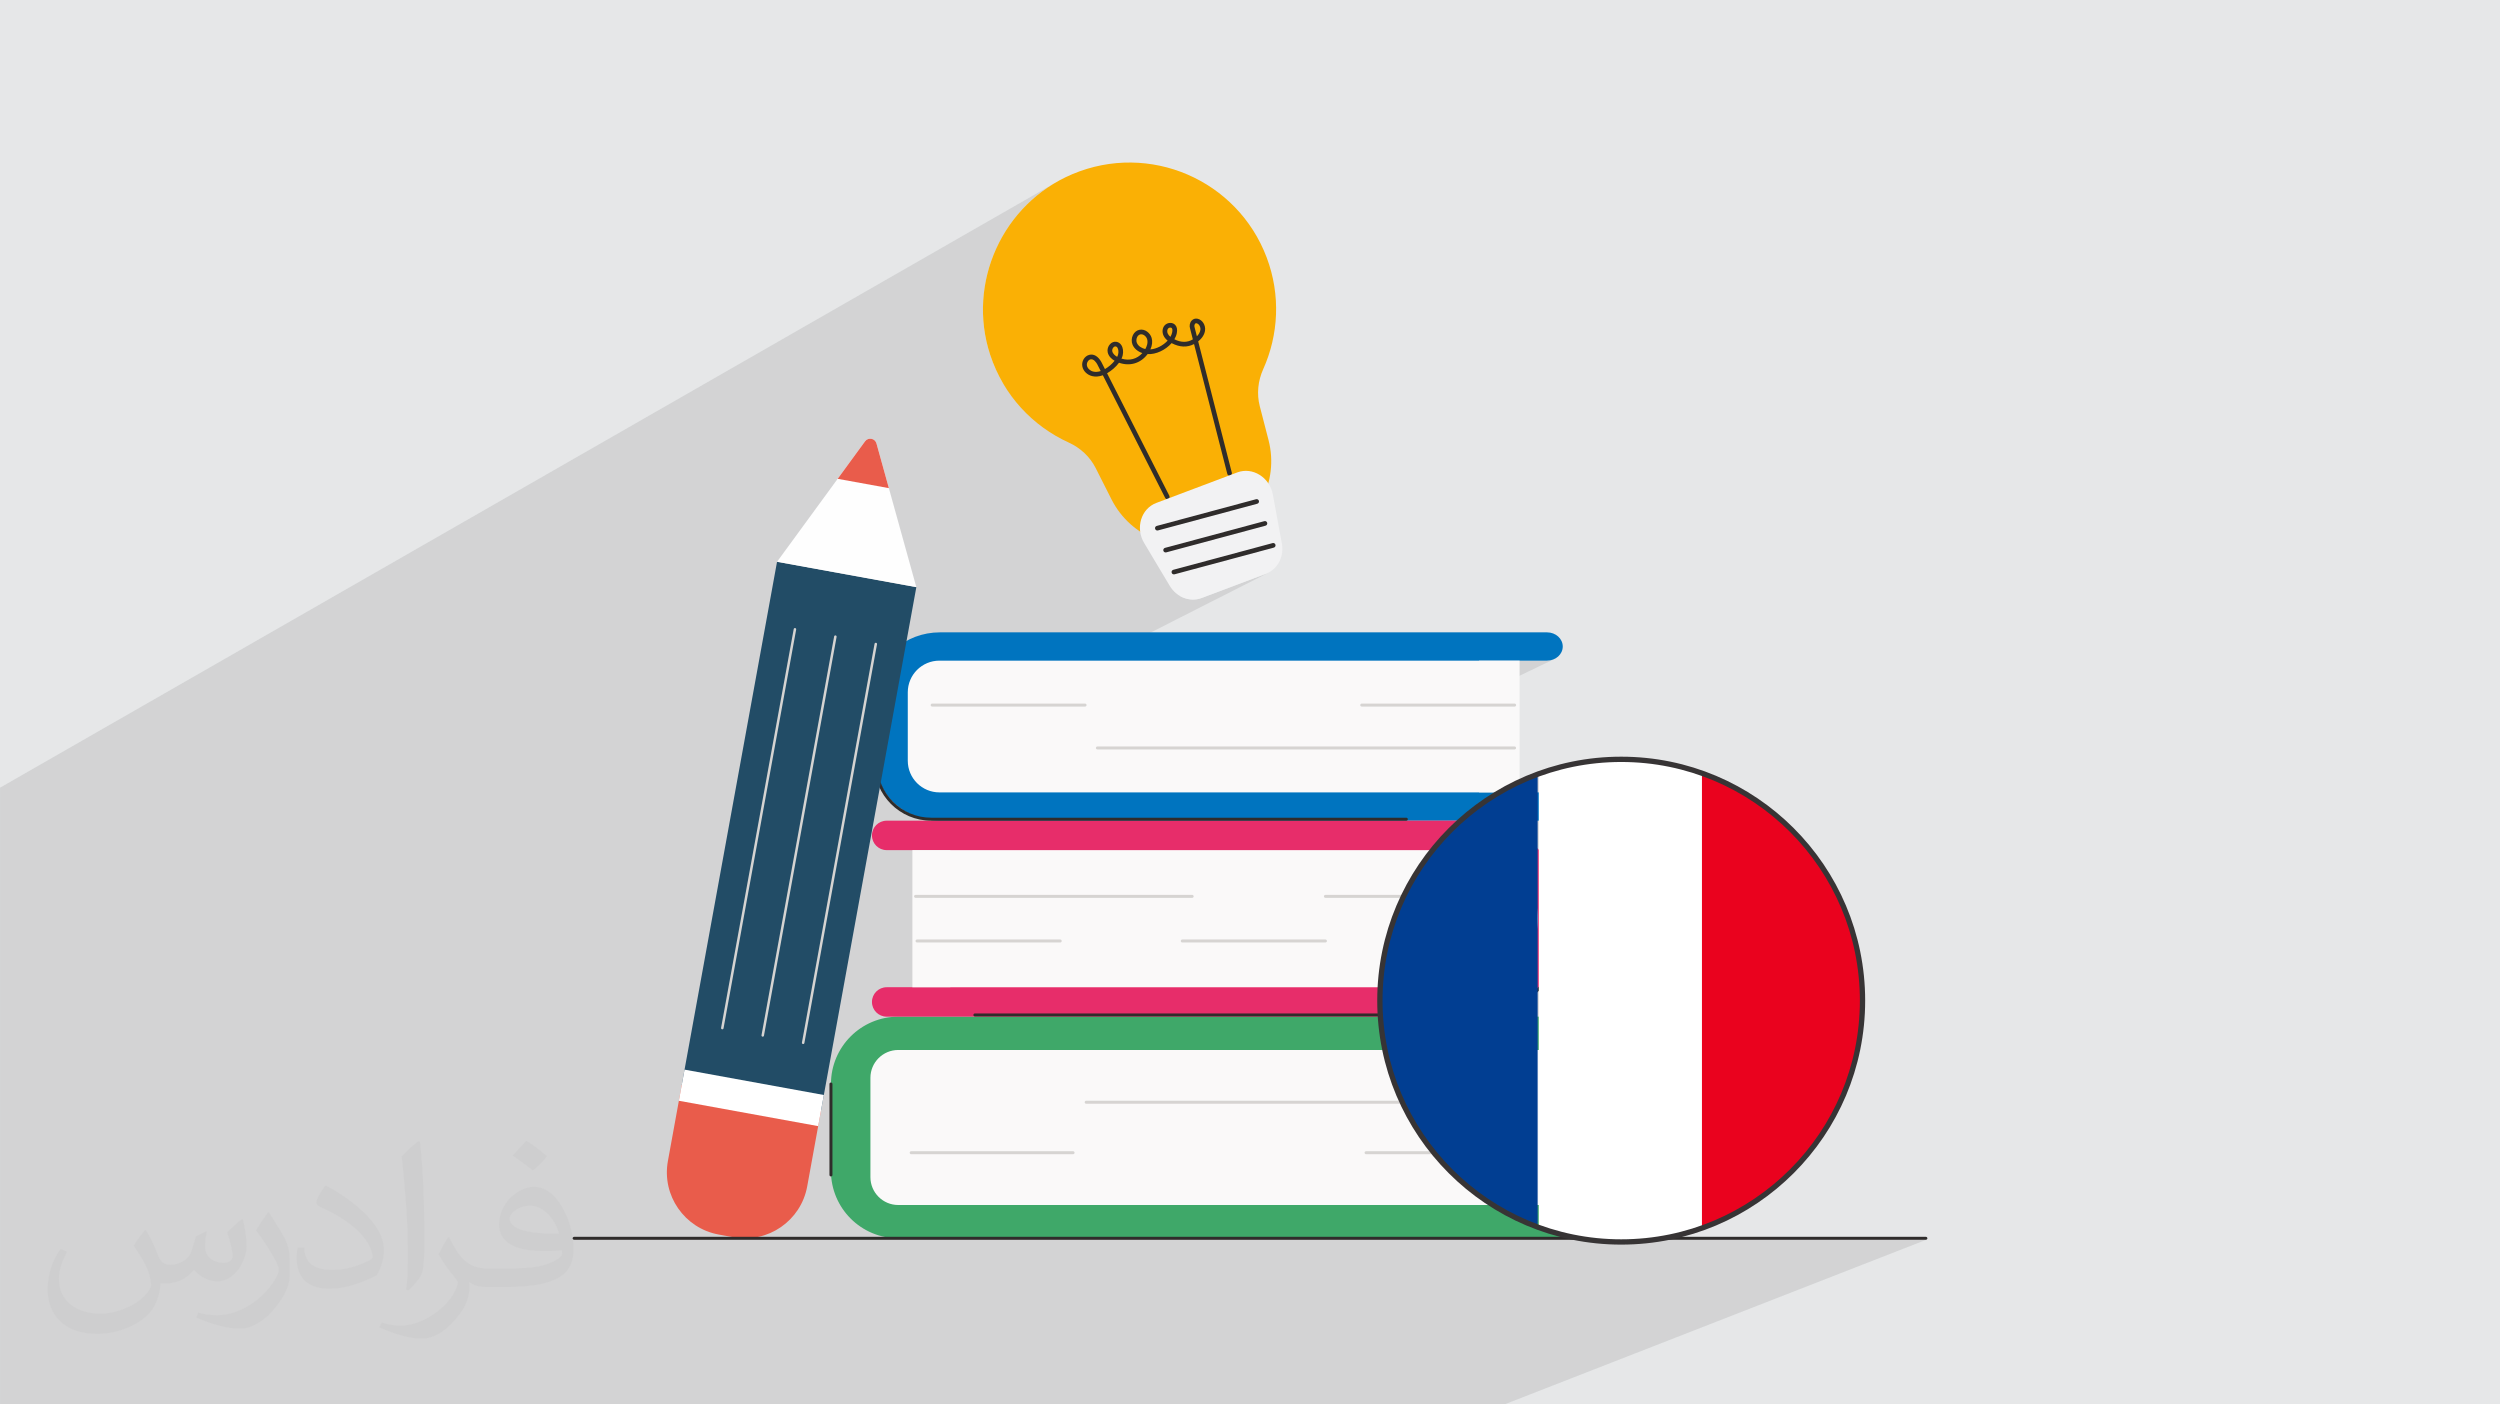<?xml version="1.0" encoding="UTF-8"?>
<!DOCTYPE svg PUBLIC "-//W3C//DTD SVG 1.1//EN" "http://www.w3.org/Graphics/SVG/1.1/DTD/svg11.dtd">
<!-- Creator: CorelDRAW 2020 (64-Bit) -->
<svg xmlns="http://www.w3.org/2000/svg" xml:space="preserve" width="94.192mm" height="52.917mm" version="1.1" style="shape-rendering:geometricPrecision; text-rendering:geometricPrecision; image-rendering:optimizeQuality; fill-rule:evenodd; clip-rule:evenodd"
viewBox="0 0 9404.92 5283.66"
 xmlns:xlink="http://www.w3.org/1999/xlink"
 xmlns:xodm="http://www.corel.com/coreldraw/odm/2003">
 <defs>
  <style type="text/css">
   <![CDATA[
    .str0 {stroke:#373435;stroke-width:19.97;stroke-miterlimit:22.926}
    .fil18 {fill:none;fill-rule:nonzero}
    .fil15 {fill:#013E92}
    .fil0 {fill:#E6E7E8}
    .fil17 {fill:#EA021E}
    .fil16 {fill:white}
    .fil13 {fill:#FEFEFE;fill-rule:nonzero}
    .fil7 {fill:#E72D6A;fill-rule:nonzero}
    .fil12 {fill:#E95C4B;fill-rule:nonzero}
    .fil4 {fill:#FAF9F9;fill-rule:nonzero}
    .fil10 {fill:#F2F2F3;fill-rule:nonzero}
    .fil5 {fill:#D6D4D2;fill-rule:nonzero}
    .fil8 {fill:#2F2C2B;fill-rule:nonzero}
    .fil3 {fill:#3FA869;fill-rule:nonzero}
    .fil6 {fill:#0074BF;fill-rule:nonzero}
    .fil11 {fill:#224C66;fill-rule:nonzero}
    .fil9 {fill:#FAB005;fill-rule:nonzero}
    .fil14 {fill:white;fill-rule:nonzero}
    .fil2 {fill:#373435;fill-opacity:0.031}
    .fil1 {fill:#2B2A29;fill-opacity:0.102}
   ]]>
  </style>
     <clipPath id="id0" style="clip-rule:nonzero">
      <path d="M6098.9 2856.58c501.38,0 907.83,406.44 907.83,907.83 0,501.38 -406.44,907.83 -907.83,907.83 -501.36,0 -907.83,-406.44 -907.83,-907.83 0,-501.36 406.44,-907.83 907.83,-907.83z"/>
     </clipPath>
 </defs>
 <g id="Layer_x0020_1">
  <polygon class="fil0" points="-0,0 9404.92,0 9404.92,5283.66 -0,5283.66 "/>
  <path class="fil1" d="M3402.95 5283.66l-308.28 0 -7.97 0 -17.21 0 -151.59 0 -1.09 0 -22.99 0 -11.6 0 -414.1 0 -175.43 0 -11.01 0 -13.89 0 -43.11 0 -12.04 0 -173.79 0 -48.26 0 -18.96 0 -49.45 0 -1.12 0 -108.38 0 -7.09 0 -12.27 0 -86.94 0 -152.68 0 -1.11 0 -80.08 0 -36.93 0 -1.06 0 -43.79 0 -15.53 0 -18.42 0 -16.71 0 -7.38 0 -31.95 0 -52.76 0 -1.15 0 -16.74 0 -25.3 0 -15.91 0 -1.09 0 -129.82 0 -11.75 0 -174.52 0 -10.32 0 -4.99 0 -6.7 0 -24.51 0 -3.47 0 -13.94 0 -7.04 0 -34.73 0 -48.02 0 -3.79 0 -11.64 0 -6.73 0 -1.85 0 -49.03 0 -44.21 0 -1.06 0 -40.31 0 -4.01 0 -0.43 0 -4.68 0 -6.92 0 -4.12 0 -6.78 0 -15.75 0 -52.88 0 -6.3 0 -14.55 0 -2.12 0 -1.09 0 -121.17 0 -1.12 0 -50.98 0 -5.36 0 -11.59 0 -66.11 0 -6.11 0 -2.54 0 -4.05 0 -7.72 0 -6.89 0 -15.74 0 -31.86 0 -56.12 0 -8.43 0 -43.93 0 0 -0.59 0 -5.53 0 -0.38 0 -1.92 0 -14.1 0 -51 0 -7.34 0 -3.11 0 -13.23 0 -1.93 0 -7.18 0 -43.08 0 -0.52 0 -73.3 0 -7.37 0 -3.09 0 -90.66 0 -61.77 0 -38.86 0 -0.56 0 -2.78 0 -9.73 0 -14.32 0 -49.14 0 -30.09 0 -0.49 0 -40.95 0 -0.58 0 -115.57 0 -16.17 0 -0.51 0 -26.87 0 -0.24 0 -2.32 0 -40.07 0 -6.56 0 -9.84 0 -31.59 0 -3.52 0 -7.47 0 -3.01 0 -20.57 0 -6.56 0 -4.22 0 -0.2 0 -5.45 0 -15.46 0 -1.96 0 -23.67 0 -25.22 0 -0.19 0 -9.15 0 -2.45 0 -0.19 0 -0.38 0 -25.28 0 -0.74 0 -23.55 0 -7.51 0 -6.7 0 -3.08 0 -0.14 0 -9.91 0 -6.63 0 -26.27 0 -0.02 0 -8.8 0 -2.57 0 -6.45 0 -6.83 0 -15.8 0 -7.98 0 -0.36 0 -16.09 0 -6.6 0 -1.01 0 -62.52 0 -25.3 0 -6.64 0 -1.01 0 -17.24 0 -71.57 0 -6.17 0 -0.52 0 -1.04 0 -127.4 0 -100.18 0 -6.67 0 -8.94 0 -2.85 0 -4.57 0 -0.6 0 -3.25 0 -5.26 0 -0.74 0 -0.37 0 -1.34 0 -3.54 0 -0.03 0 -2.33 0 -4.38 0 -2.29 0 -0.72 0 -2.09 0 -5.31 0 -1.14 0 -0.88 0 -2.96 0 -1.34 0 -0.21 0 -0.11 0 -0.63 0 -0.88 0 -0.19 0 -3.69 0 -1.55 0 -0.5 0 -0.21 0 -3.37 0 -0.7 0 -1.09 0 -1.66 0 -0.13 0 -0.56 0 -1.14 0 -0.53 0 -0.12 0 -1.73 0 -2.81 0 -2.92 0 -0.04 0 -0.2 0 -2.65 0 -2.4 0 -0.27 0 -1.28 0 -0.02 0 -0.55 0 -0.31 0 -1.57 0 -0.52 0 -1.42 0 -4.7 0 -0.15 0 -0.6 0 -4.37 0 -3.41 0 -5.32 0 -2 0 -0.35 0 -1.08 0 -0.28 0 -2.43 0 -0.69 0 -0.16 0 -0.53 0 -5.03 0 -0.66 0 -1.61 0 -8.65 0 -1.17 0 -0.6 0 -5.13 0 -0.73 0 -0.97 0 -7.11 0 -10.39 0 -0.57 0 -10.74 0 -2.69 0 -0.37 0 -6.53 0 -0.02 0 -3.11 0 -0.16 0 -3.24 0 -4.02 0 -4.57 0 -1.02 0 -2.85 0 -34.88 0 -27.9 0 -2.09 0 -54.16 0 -440.9 3963.67 -2272.21 -21.9 14 -21.09 14.94 -20.26 15.84 -19.4 16.7 -18.53 17.52 -17.64 18.3 -16.73 19.05 -15.82 19.75 -14.88 20.42 -13.92 21.05 -12.93 21.64 -11.95 22.18 -10.92 22.69 -9.91 23.15 -8.85 23.58 -7.79 23.97 -6.7 24.32 -5.59 24.63 -4.48 24.91 -3.33 25.13 -2.19 25.33 -1.01 25.49 0.19 25.59 1.39 25.67 2.63 25.71 3.86 25.7 5.13 25.66 6.41 25.58 7.71 25.45 4.9 14.25 5.25 14.03 5.59 13.8 5.92 13.56 6.24 13.33 6.56 13.09 6.87 12.85 7.17 12.61 1.23 2.03 251.36 -138.41 1.58 -0.52 1.6 -0.22 1.6 0.06 1.54 0.35 0.17 0.07 102.11 -56.2 1.21 -0.5 1.28 -0.31 1.34 -0.11 1.34 0.08 1.29 0.28 1.22 0.47 1.13 0.64 1.03 0.79 0.91 0.95 0.76 1.08 0.6 1.2 1.26 3.1 224.92 -123.71 1.64 -0.71 1.74 -0.37 1.72 -0.02 1.67 0.32 1.57 0.63 1.42 0.92 1.23 1.18 1 1.43 0.71 1.64 0.11 0.34 0.11 0.34 0.1 0.34 0.11 0.33 0.1 0.34 0.11 0.34 0.1 0.34 0.1 0.34 2.17 7.79 0.77 3.24 108.13 -59.36 1.51 -0.69 1.68 -0.39 1.71 -0.09 1.64 0.22 1.56 0.53 1.41 0.79 1.25 1.04 1.05 1.27 0.8 1.46 0.52 1.63 1.75 8.62 1.49 8.65 1.23 8.7 0.98 8.72 0.73 8.74 0.47 8.76 0.21 8.77 -0.04 8.77 2.33 21.47 2.13 18.7 0.76 0.69 4.23 5.55 3.3 6.29 2.23 6.87 1.06 7.26 -0.24 7.48 -1.02 5.58 -1.7 5.53 -2.35 5.43 -0.06 0.1 2.13 16.28 2.91 21.41 3.03 21.4 3.15 21.39 3.26 21.37 3.37 21.36 3.48 21.34 3.6 21.32 3.72 21.3 3.83 21.28 3.94 21.26 4.07 21.24 4.17 21.21 4.29 21.19 3.85 18.5 53.06 207.17 0.27 1.76 -0.09 1.73 -0.42 1.66 -0.72 1.53 -0.66 0.91 5.11 18.81 5.76 20.79 5.88 20.76 0.32 1.76 -0.04 1.73 -0.36 1.67 -0.68 1.55 -0.96 1.39 -1.22 1.2 -1.45 0.95 -243.02 126.46 327.91 -88.16 1.67 -0.63 -292.96 151.61 317.84 -85.44 1.76 -0.32 1.73 0.06 1.66 0.39 1.54 0.71 1.38 0.99 1.17 1.25 0.93 1.48 0.63 1.67 0.29 1.76 -0.07 1.73 -0.39 1.66 -0.7 1.54 -0.98 1.38 -1.24 1.17 -1.46 0.93 -296.95 152.69 321.82 -86.52 1.77 -0.33 1.73 0.04 1.66 0.4 1.54 0.71 1.38 0.99 1.17 1.26 0.92 1.48 0.64 1.68 0.29 1.76 -0.07 1.73 -0.4 1.66 -0.7 1.54 -0.98 1.38 -1.24 1.17 -1.46 0.93 -355.97 181.84 0.42 0.27 7.6 4.07 7.86 3.38 8.07 2.7 8.23 1.98 8.36 1.24 8.43 0.5 8.47 -0.28 8.45 -1.06 8.39 -1.86 8.28 -2.69 242.32 -91.33 7.99 -3.45 -990.71 503.3 302.07 0 1.14 -0.11 1.06 -0.33 -610.29 306.78 3.49 2.13 10.41 5.02 10.94 4 11.41 2.94 11.82 1.8 12.18 0.62 245.11 0 346.99 -172.36 1.06 -0.33 1.14 -0.11 660.88 0 331.31 -160.88 1.06 -0.33 1.14 -0.11 107.47 0 333.87 -161.54 255.72 0 11.92 -1.08 11.09 -3.11 -345.58 165.72 200.65 0 1.14 0.11 1.06 0.33 0.96 0.53 0.84 0.69 0.69 0.83 0.52 0.96 0.33 1.06 0.11 1.14 -0.11 1.14 -0.33 1.06 -0.52 0.96 -0.69 0.83 -0.84 0.69 -0.96 0.52 -316.14 150.48 313.66 0 1.14 0.11 1.05 0.33 0.96 0.52 0.84 0.69 0.69 0.83 0.52 0.96 0.33 1.06 0.11 1.14 -0.11 1.14 -0.33 1.06 -0.52 0.96 -0.69 0.84 -0.84 0.68 -0.96 0.53 -344.09 161.96 274.83 0 74.71 -34.85 40.22 -18.18 41.23 -16.26 42.18 -14.27 43.08 -12.23 43.91 -10.14 44.71 -7.98 45.43 -5.78 46.1 -3.5 46.72 -1.18 46.72 1.18 46.1 3.5 45.43 5.78 44.71 7.98 43.91 10.13 43.08 12.24 42.18 14.27 41.23 16.26 40.22 18.18 39.14 20.04 38.01 21.87 36.83 23.61 35.6 25.31 34.3 26.95 32.94 28.53 31.52 30.06 30.06 31.52 28.53 32.94 26.95 34.3 25.31 35.6 23.61 36.83 21.87 38.01 20.04 39.14 18.18 40.22 16.26 41.23 14.27 42.18 12.24 43.08 10.13 43.91 7.98 44.71 5.78 45.43 3.5 46.1 1.18 46.72 -1.18 46.72 -3.5 46.1 -5.78 45.43 -7.98 44.71 -10.13 43.91 -12.24 43.08 -14.27 42.18 -16.26 41.23 -18.18 40.22 -20.04 39.14 -21.87 38.01 -23.61 36.83 -25.31 35.6 -26.95 34.3 -28.53 32.94 -30.06 31.52 -31.52 30.06 -32.94 28.53 -34.3 26.95 -35.6 25.31 -36.83 23.61 -38.01 21.87 -39.14 20.04 -40.22 18.18 -157.07 63.18 949.4 0 1.25 -0.11 1.16 -0.33 -1588.57 620.03 -1.22 0 -902.3 0 -167.39 0 -126.7 0 -11.65 0 -370.54 0 -571.05 0 -8.28 0 -17.63 0 -78.73 0zm1231.22 -3505.1l-3.2 1.67 0 0.01 3.2 -1.68zm1244.85 653.53l0 0z"/>
  <path class="fil2" d="M548.54 4627.69c17.95,27.21 29.6,53.36 40.96,82.43 8.45,16.91 12.93,48.09 52.57,48.09 11.61,0 28.28,-3.42 43.06,-11.61 16.63,-8.73 29.32,-21.94 35.94,-42l15.85 -53.36 38.57 -19.02 2.64 2.64c-5.27,20.09 -6.59,39.36 -6.59,54.43 0,44.63 38.57,61.56 69.22,61.56 17.95,0 34.09,-8.73 34.09,-25.11 0,-21.13 -8.98,-57.06 -20.62,-89.29 17.95,-17.95 35.94,-35.94 56.53,-50.47l3.17 1.6c8.98,38.04 14,75.56 14,100.66 0,24.57 -10.83,51.79 -19.81,69.49 -18.49,34.87 -51.25,62.62 -90.87,62.62 -30.1,0 -63.65,-15.07 -86.66,-43.06l-1.32 0c-21.66,26.96 -55.22,51.25 -108.86,51.25l-16.63 0c-2.64,35.41 -10.29,60.49 -21.94,82.95 -31.95,62.34 -126.81,106.47 -216.1,106.47 -124.17,0 -186.51,-71.59 -186.51,-166.96 0,-58.91 19.27,-113.6 48.88,-152.42l24.29 10.04c-18.49,35.41 -30.91,68.68 -30.91,101.45 0,89.29 72.66,131.83 156.4,131.83 77.68,0 173.83,-49.41 191.28,-106.72 -6.59,-62.62 -30.1,-91.93 -66.04,-148.99 10.83,-19.02 24.83,-38.04 42.28,-58.38l3.17 0 0 0 0 0 -0.02 -0.09zm1432.13 -336.04c26.15,16.39 51.79,35.66 76.87,57.85 -14,19.81 -31.45,37.79 -53.11,53.64 -25.11,-20.34 -50.19,-37.79 -75.84,-56.27 17.42,-19.55 34.62,-38.29 52.04,-55.22l0 0 0 0 0 0 0 0 0 0 0.03 0zm13.47 244.11c-42.28,0 -76.87,27.75 -76.87,48.34 0,44.13 84.53,57.85 185.72,57.31 -12.68,-51.79 -57.06,-105.68 -108.86,-105.68l0.01 0.03zm-94.86 236.19c54.96,0 103.04,-1.6 139.74,-10.83 40.96,-10.29 75.56,-30.91 75.56,-45.17 0,-3.7 0,-8.19 -1.32,-11.89 -22.98,2.11 -49.41,2.11 -72.38,2.11 -74.49,0 -131.55,-16.91 -154.02,-58.66 -5.55,-11.61 -9.51,-24.57 -9.51,-39.36 0,-40.43 17.42,-79.79 48.09,-107 25.61,-22.45 53.89,-36.44 82.67,-36.44 52.04,0 93.51,41.75 122.57,107.54 15.85,35.94 26.68,77.4 26.68,129.72 0,34.87 -9.51,64.19 -31.17,85.85 -40.43,39.11 -114.92,53.89 -229.04,53.89l-51.79 0 0 0 -13.47 0c-28.28,0 -48.62,-5.02 -64.72,-17.42l-2.64 0c0.79,6.59 1.32,12.93 1.32,19.02 0,25.61 -8.45,58.38 -25.61,84.53 -50.72,75.3 -105.68,108.04 -153.24,108.04 -48.09,0 -107,-18.49 -160.11,-42.54l9.51 -18.49c17.17,7.13 40.96,11.89 73.7,11.89 85.85,0 198.66,-82.43 212.66,-163 -3.17,-6.59 -8.98,-15.32 -17.17,-24.57 -25.11,-29.85 -40.96,-54.68 -55.75,-80.83 12.68,-25.11 24.29,-45.17 35.13,-63.4l4.49 -0.53c36.72,74.77 69.99,117.55 144.23,117.55l11.61 0 0 0 53.89 0 0 0 0 0 0 0 0 0 0 0 0.09 0.01zm-371.98 79c6.34,-34.34 6.87,-72.91 6.87,-108.86l0 -53.36c0,-99.6 -12.68,-244.36 -22.98,-338.68 17.95,-19.27 43.06,-42 62.87,-57.31l5.81 1.6c13.47,118.62 16.63,256 16.63,383.06 0,33.3 -1.32,65.79 -4.49,89.55 -1.85,30.1 -19.27,52.83 -56.53,87.7l-8.19 -3.7zm-382.8 -157.19c1.85,46.77 24.83,83.49 105.15,83.49 49.93,0 92.19,-12.93 138.96,-35.13 8.45,-3.7 12.93,-8.73 12.93,-12.93 0,-29.32 -22.45,-68.15 -60.23,-103.55 -36.72,-33.3 -85.34,-62.62 -130.76,-82.18 -15.6,-6.59 -20.62,-13.47 -20.62,-20.09 0,-13.47 17.95,-41.75 32.77,-62.09l5.02 -0.53c52.04,27.21 110.17,67.64 153.24,112.53 39.11,41.47 63.4,83.49 63.4,129.19 0,33.81 -10.29,65.51 -26.96,95.11 -57.06,28.79 -117.83,50.72 -178.06,50.72 -73.17,0 -123.1,-34.34 -123.1,-114.92 0,-8.73 0,-22.19 3.17,-39.64l25.11 0 0 0 0 0 0 0 0 0 0 0 -0.02 0zm-132.37 -132.9l45.45 73.45c16.63,27.21 32.23,56.81 32.23,103.55l0 59.7c0,48.34 -30.91,100.13 -80.83,151.38 -39.11,34.62 -73.7,49.41 -105.68,49.41 -47.55,0 -101.98,-14.79 -164.85,-41.75l7.13 -18.49c19.81,5.27 42.79,9.77 71.06,9.77 90.36,-0.53 182.8,-66.57 225.08,-147.15 5.02,-9.26 6.87,-17.95 6.87,-24.04 0,-9.26 -5.02,-19.55 -8.98,-28.79 -22.98,-43.31 -48.62,-82.95 -76.87,-119.68 14.79,-23.25 29.6,-45.7 45.7,-67.9l3.7 0.53 0 0 0 0 0 0 0 0 0 0 -0.02 0.01z"/>
  <g id="_2208086300096">
   <path class="fil3" d="M5526.75 4533.2l0 -583.26 460.62 0c34.59,0 62.63,-28.04 62.63,-62.63l0 0c0,-34.59 -28.04,-62.62 -62.63,-62.62l-2608.05 0c-139.9,0 -253.31,113.41 -253.31,253.3l0 327.13c0,139.89 113.4,253.3 253.3,253.3l2608.06 0c34.59,0 62.63,-28.04 62.63,-62.61l0 0c0,-34.59 -28.04,-62.63 -62.63,-62.63l-460.62 0z"/>
   <path class="fil4" d="M5901.52 4533.19l-2522.23 0c-57.88,0 -104.8,-46.91 -104.8,-104.79l0 -373.66c0,-57.87 46.92,-104.79 104.8,-104.79l2522.23 0 0 583.25z"/>
   <path class="fil5" d="M5747.82 4152.28l-1661.69 0c-3.11,0 -5.63,-2.52 -5.63,-5.63 0,-3.13 2.53,-5.64 5.63,-5.64l1661.69 0c3.12,0 5.64,2.52 5.64,5.64 0,3.12 -2.53,5.63 -5.64,5.63z"/>
   <path class="fil5" d="M4036.91 4342.12l-609.04 0c-3.12,0 -5.63,-2.53 -5.63,-5.64 0,-3.12 2.52,-5.63 5.63,-5.63l609.04 0c3.12,0 5.63,2.52 5.63,5.63 0,3.12 -2.52,5.64 -5.63,5.64z"/>
   <path class="fil5" d="M5748.14 4342.12l-609.04 0c-3.12,0 -5.63,-2.53 -5.63,-5.64 0,-3.12 2.52,-5.63 5.63,-5.63l609.04 0c3.12,0 5.64,2.52 5.64,5.63 0,3.12 -2.53,5.64 -5.64,5.64z"/>
   <path class="fil6" d="M5564.16 2980.95l0 -495.65 255.72 0c32.66,0 59.13,-23.82 59.13,-53.21l0 0c0,-29.39 -26.47,-53.21 -59.13,-53.21l-2283.67 0c-132.11,0 -239.21,96.37 -239.21,215.25l0 277.99c0,118.88 107.1,215.25 239.21,215.25l2283.67 0c32.66,0 59.13,-23.82 59.13,-53.21l0 0c0,-29.39 -26.47,-53.22 -59.13,-53.22l-255.72 0z"/>
   <path class="fil4" d="M5716.62 2980.95l-2182.49 0c-65.78,0 -119.1,-53.32 -119.1,-119.09l0 -257.46c0,-65.78 53.32,-119.1 119.1,-119.1l2182.49 0 0 495.65z"/>
   <path class="fil5" d="M5697.67 2819.42l-1569.24 0c-3.12,0 -5.64,-2.53 -5.64,-5.64 0,-3.12 2.53,-5.63 5.64,-5.63l1569.24 0c3.11,0 5.63,2.52 5.63,5.63 0,3.12 -2.53,5.64 -5.63,5.64z"/>
   <path class="fil5" d="M4081.95 2658.11l-575.16 0c-3.11,0 -5.63,-2.52 -5.63,-5.63 0,-3.12 2.53,-5.64 5.63,-5.64l575.16 0c3.12,0 5.64,2.53 5.64,5.64 0,3.12 -2.53,5.63 -5.64,5.63z"/>
   <path class="fil5" d="M5697.96 2658.11l-575.15 0c-3.12,0 -5.63,-2.52 -5.63,-5.63 0,-3.12 2.52,-5.64 5.63,-5.64l575.15 0c3.13,0 5.64,2.53 5.64,5.64 0,3.12 -2.52,5.63 -5.64,5.63z"/>
   <path class="fil7" d="M3575.14 3713.95l0 -515.82 -239.47 0c-30.58,0 -55.38,-24.79 -55.38,-55.38l0 0c0,-30.58 24.79,-55.38 55.38,-55.38l2191.39 0c203.6,0 368.66,165.05 368.66,368.66l0 0c0,203.61 -165.06,368.66 -368.66,368.66l-2191.39 0c-30.58,0 -55.38,-24.79 -55.38,-55.38l0 0c0,-30.58 24.79,-55.38 55.38,-55.38l239.47 0z"/>
   <path class="fil4" d="M3432.37 3713.94l2094.91 0c142.44,0 257.91,-115.47 257.91,-257.9l0 0c0,-142.43 -115.47,-257.91 -257.91,-257.91l-2094.91 0 0 515.81z"/>
   <path class="fil5" d="M4484.9 3377.74l-1040.55 0c-3.12,0 -5.64,-2.53 -5.64,-5.63 0,-3.12 2.53,-5.64 5.64,-5.64l1040.55 0c3.12,0 5.63,2.53 5.63,5.64 0,3.11 -2.52,5.63 -5.63,5.63z"/>
   <path class="fil5" d="M5639.43 3377.74l-653.2 0c-3.11,0 -5.63,-2.53 -5.63,-5.63 0,-3.12 2.53,-5.64 5.63,-5.64l653.2 0c3.11,0 5.63,2.53 5.63,5.64 0,3.11 -2.53,5.63 -5.63,5.63z"/>
   <path class="fil5" d="M4986.23 3545.6l-538.61 0c-3.11,0 -5.63,-2.52 -5.63,-5.63 0,-3.12 2.53,-5.64 5.63,-5.64l538.61 0c3.12,0 5.64,2.53 5.64,5.64 0,3.12 -2.53,5.63 -5.64,5.63z"/>
   <path class="fil5" d="M3988.44 3545.6l-538.6 0c-3.13,0 -5.64,-2.52 -5.64,-5.63 0,-3.12 2.52,-5.64 5.64,-5.64l538.6 0c3.12,0 5.64,2.53 5.64,5.64 0,3.12 -2.53,5.63 -5.64,5.63z"/>
   <path class="fil8" d="M3126.01 4425.75c-3.11,0 -5.63,-2.53 -5.63,-5.63l0 -342.12c0,-3.11 2.53,-5.63 5.63,-5.63 3.12,0 5.64,2.53 5.64,5.63l0 342.12c0,3.11 -2.53,5.63 -5.64,5.63z"/>
   <path class="fil8" d="M5542.58 3823.82l-1875.11 0c-3.12,0 -5.64,-2.52 -5.64,-5.64 0,-3.11 2.53,-5.63 5.64,-5.63l1875.11 0c194.82,0 353.31,-158.49 353.31,-353.31 0,-3.12 2.53,-5.63 5.63,-5.63 3.13,0 5.64,2.52 5.64,5.63 0,201.03 -163.55,364.58 -364.58,364.58z"/>
   <path class="fil8" d="M5290.56 3087.45l-1787.35 0c-118,0 -214,-95.99 -214,-213.99l0 -243.23c0,-3.12 2.53,-5.64 5.64,-5.64 3.11,0 5.63,2.53 5.63,5.64l0 243.23c0,111.77 90.94,202.71 202.72,202.71l1787.35 0c3.11,0 5.63,2.52 5.63,5.64 0,3.11 -2.53,5.63 -5.63,5.63z"/>
   <g>
    <path class="fil8" d="M4384.04 1929.98c-3.57,0.7 -7.36,-0.9 -9.29,-4.22l-311.09 -535.69c-16.8,-14.77 -31.16,-39.4 -42.17,-72.99 -1.41,-4.28 0.66,-8.94 4.76,-10.78 4.12,-1.81 8.97,-0.27 11.23,3.62l39.62 68.23c9.11,7.47 19.74,11.77 31.9,10.15 23.06,-3.18 38.52,-28.61 40.1,-51.49 0,-0.06 0.01,-0.11 0.02,-0.17 -6.31,-6.69 -11.61,-14.54 -15.58,-23.23 -8.92,-19.53 -9.98,-40.42 -3.02,-58.8 1.28,-3.4 4.5,-5.66 8.13,-5.69 3.61,-0.05 6.9,2.13 8.27,5.48 9.24,22.66 19.6,48.05 19.99,74.94 5.33,4.56 11.32,8.15 17.72,10.5 30.28,11.14 68.24,-3.62 84.58,-32.89 3.03,-5.42 5.29,-11.23 6.82,-17.25 -0.19,-0.28 -0.38,-0.54 -0.56,-0.82 -16.28,-24.47 -18.78,-55.38 -20.81,-80.22 -0.31,-3.75 1.81,-7.28 5.26,-8.79 3.46,-1.5 7.49,-0.63 10.02,2.15 20.5,22.48 29.31,54.06 24.9,83.11 13.21,14.51 35.56,23.08 51.92,13.49 9.67,-5.7 16.77,-16.73 22.38,-34.76 5.77,-18.57 8.76,-38.05 8.96,-57.56 -0.5,-4.69 -0.92,-9.38 -1.33,-14 -1.42,-16.03 -2.78,-31.2 -7.03,-45.66 -0.24,-0.84 -0.5,-1.7 -0.77,-2.54 -1.45,-4.63 1.12,-9.57 5.75,-11.03 4.59,-1.49 9.57,1.08 11.04,5.72 0.29,0.9 0.57,1.81 0.84,2.71 6.18,20.66 9.22,42.29 9.11,63.9 1.27,11.83 3.05,23.22 6.62,34.17 5.85,17.89 21.28,34.57 37.5,40.56 9.99,3.68 19.1,3.09 27.08,-1.79 12.11,-7.4 17.99,-23.13 21.77,-36.01 6.93,-23.74 10.7,-48.32 11.26,-72.96 -2.38,-22.59 -4.55,-45.21 -6.54,-67.81 -0.42,-4.64 2.8,-8.9 7.45,-9.49 4.59,-0.7 8.94,2.29 9.92,6.84 4.99,22.91 7.26,46.33 6.81,69.7 24.15,228.99 68.38,456.7 131.68,677.87 1.35,4.67 -1.36,9.56 -6.04,10.89 -4.69,1.4 -9.56,-1.37 -10.89,-6.05 -57.27,-200.1 -98.99,-405.51 -124.45,-612.39 -0.72,2.78 -1.49,5.56 -2.31,8.33 -4.65,15.93 -12.21,35.55 -29.48,46.09 -12.62,7.73 -27.27,8.85 -42.37,3.29 -18.06,-6.66 -34.75,-22.63 -43.97,-41.41 -1.11,4.66 -2.38,9.29 -3.79,13.85 -4.38,14.13 -12.3,34.13 -30.27,44.7 -21.06,12.37 -47.36,5.77 -65.94,-9.32 -1.46,3.78 -3.18,7.48 -5.17,11.04 -20.38,36.53 -67.95,54.86 -106.04,40.85 -4.73,-1.74 -9.28,-3.98 -13.58,-6.67 -5.79,26.15 -24.71,52.3 -53.64,56.06 -6.35,0.85 -12.53,0.66 -18.53,-0.55l297.17 511.71c2.44,4.2 1.01,9.6 -3.2,12.03 -0.88,0.52 -1.81,0.86 -2.76,1.04z"/>
    <path class="fil9" d="M4765.2 968.59c-110.01,-291.88 -441,-435.83 -731.09,-313.36 -262.61,110.87 -398.17,409.2 -308.93,679.92 50.49,153.21 160.66,268.31 295.32,329.64 43.6,19.86 79.72,53.12 101.34,95.87l59.54 117.81c73.16,144.74 243.65,211.11 395.41,153.91l0 0c151.77,-57.2 236.04,-219.58 195.45,-376.61l-33.02 -127.79c-12,-46.46 -6.75,-95.34 12.91,-139.1 57.61,-128.24 66.58,-278.36 13.07,-420.3z"/>
    <path class="fil8" d="M4400.51 1232.55c-2.41,0.47 -4.67,1.68 -6.08,3.32 -3.98,4.65 -4.44,12.69 -1.13,19.55 2.02,4.16 5.3,8.11 9.82,11.76 3.27,-5.66 5.61,-11.54 6.76,-17.51 0.98,-4.99 1.5,-11.68 -1.57,-15.2 -1.65,-1.89 -4.25,-2.16 -5.66,-2.15 -0.71,0 -1.43,0.08 -2.14,0.22zm98.38 -16.43c-1.1,0.21 -2.05,0.79 -2.92,1.78 -2.39,2.67 -3.8,8.23 -1.89,13.69l8.57 33.45c5.87,-5.84 12.03,-14.19 13.26,-24.24 1.2,-9.77 -4.4,-22.26 -14.35,-24.55 -0.99,-0.23 -1.87,-0.28 -2.68,-0.12zm-208.63 41.74c-0.19,0.03 -0.36,0.07 -0.54,0.11 -6.56,1.52 -10.17,6.96 -11.74,10.06 -3.46,6.87 -3.86,15.54 -1.03,22.1 5.6,12.89 19.19,20.09 31.62,22.98 4.81,-8.33 11.03,-22.78 6.93,-36.97 -3.03,-10.49 -14.39,-20.38 -25.24,-18.27zm-95.8 45.42c-2.37,0.46 -4.28,2 -5.61,3.39 -3.69,3.93 -5.55,10 -4.51,14.8 2.21,10.07 11.46,16.99 18.44,20.9 1.6,-3.25 2.83,-6.48 3.61,-9.66 2.2,-8.92 1.07,-19.17 -2.76,-24.94 -2.33,-3.49 -4.88,-4.26 -6.59,-4.53 -0.92,-0.14 -1.77,-0.12 -2.59,0.04zm-91.52 48.53c-0.26,0.05 -0.53,0.11 -0.79,0.17 -8.89,2.27 -15.2,13.88 -13,23.89 2.24,10.18 11.65,18.99 23.43,21.91 8.49,2.11 18.28,1.42 28.25,-1.9l-12.94 -25.45c-3.46,-6.27 -13.02,-20.93 -24.95,-18.62zm289.95 525.92c-3.76,0.73 -7.7,-1.07 -9.53,-4.65l-234.48 -461.35c-13.95,5.13 -28.09,6.23 -40.54,3.15 -18.13,-4.47 -32.76,-18.63 -36.41,-35.23 -4.29,-19.58 7.54,-40.07 25.87,-44.73 16.96,-4.59 33.68,5.58 45.65,27.26l13.35 26.27c12.94,-7.58 26.53,-18.95 36.36,-31.25 -10.34,-5.94 -22.58,-16.11 -26.04,-31.96 -2.29,-10.45 1.21,-22.48 8.9,-30.63 6.53,-6.93 15.2,-10.1 23.77,-8.75 7.62,1.21 14.03,5.42 18.51,12.19 6.55,9.88 8.58,25.15 5.17,38.92 -1.01,4.07 -2.51,8.14 -4.4,12.16 29.87,9.16 58.28,1.53 78.44,-20.83 -17.04,-5.66 -30.55,-16.91 -36.73,-31.16 -4.9,-11.33 -4.34,-25.52 1.47,-37.02 5.11,-10.12 13.46,-16.97 23.51,-19.3 21.17,-5.03 41.28,11.79 46.67,30.44 3.82,13.27 2.13,28.3 -4.73,43.18 23.43,-1.78 48.54,-15.17 64.93,-33.09 -6.85,-5.43 -11.94,-11.54 -15.19,-18.25 -6.38,-13.16 -4.93,-28.7 3.59,-38.67 5.17,-6.04 13.22,-9.69 21.53,-9.71 7.63,-0.05 14.37,2.87 19.01,8.18 6.22,7.12 8.1,17.26 5.59,30.15 -1.56,7.99 -4.72,15.83 -9.16,23.29 25.45,12.69 48.33,12.83 69.45,0.31l-10.23 -39.96c-3.64,-10.28 -1.53,-22.57 5.62,-30.55 5.8,-6.46 14.08,-9.06 22.69,-7.05 17.81,4.1 30.31,23.77 27.87,43.83 -1.82,14.95 -10.98,29.57 -25.85,41.27l126.61 494.36c1.21,4.7 -1.64,9.51 -6.35,10.71 -4.65,1.18 -9.52,-1.65 -10.71,-6.36l-125.11 -488.59c-25.9,13.49 -54.23,12.34 -84.47,-3.55 -22.13,25.43 -58.34,43.3 -90.4,41.35 -25.58,34.55 -66.19,46.86 -107.4,32.48 -11.79,16.06 -28.79,30.33 -44.92,39.59l234.27 460.91c2.21,4.34 0.48,9.64 -3.86,11.84 -0.75,0.38 -1.54,0.65 -2.32,0.8z"/>
    <path class="fil10" d="M4762.6 2158.26l-242.32 91.33c-43.8,16.51 -94.04,-2.67 -119.77,-45.74l-96.24 -161.06c-33.77,-56.5 -11.76,-129.07 45.7,-150.75l304.57 -114.79c57.47,-21.67 121.92,18.34 133.85,83.07l34 184.51c9.1,49.35 -15.98,96.91 -59.78,113.42z"/>
    <path class="fil8" d="M4355.61 1995.61c-4.49,0.87 -8.97,-1.87 -10.18,-6.36 -1.26,-4.7 1.53,-9.54 6.23,-10.79l373.58 -100.43c4.72,-1.3 9.54,1.52 10.8,6.21 1.26,4.69 -1.53,9.54 -6.23,10.79l-373.58 100.43c-0.22,0.06 -0.42,0.11 -0.62,0.15z"/>
    <path class="fil8" d="M4386.72 2078.15c-4.5,0.87 -8.97,-1.87 -10.18,-6.36 -1.26,-4.69 1.53,-9.53 6.23,-10.79l373.59 -100.43c4.69,-1.36 9.53,1.53 10.78,6.22 1.27,4.68 -1.52,9.53 -6.21,10.78l-373.59 100.43c-0.21,0.06 -0.41,0.11 -0.62,0.15z"/>
    <path class="fil8" d="M4417.83 2160.7c-4.5,0.88 -8.98,-1.87 -10.17,-6.36 -1.27,-4.68 1.52,-9.53 6.21,-10.78l373.6 -100.44c4.71,-1.42 9.53,1.52 10.79,6.22 1.26,4.69 -1.53,9.53 -6.22,10.78l-373.6 100.44c-0.2,0.06 -0.41,0.1 -0.61,0.14z"/>
   </g>
   <g>
    <polygon class="fil11" points="2923.19,2113.41 3447.23,2208.86 3088.8,4176.89 2564.76,4081.44 "/>
    <path class="fil12" d="M2564.76 4081.44l524.05 95.45 -52.14 286.27c-23.53,129.23 -147.39,214.92 -276.63,191.39l-56.02 -10.2c-129.24,-23.53 -214.93,-147.39 -191.39,-276.63l52.13 -286.27z"/>
    <path class="fil13" d="M3447.23 2208.86l-150.03 -540.63c-5.43,-19.54 -31.02,-24.2 -42.99,-7.83l-331.01 453.01 524.04 95.45z"/>
    <path class="fil5" d="M3021.47 3927.66c-0.28,0 -0.57,-0.02 -0.85,-0.08 -2.57,-0.46 -4.26,-2.92 -3.8,-5.48l273.24 -1500.2c0.46,-2.57 2.93,-4.31 5.48,-3.79 2.57,0.46 4.26,2.92 3.79,5.48l-273.23 1500.2c-0.42,2.28 -2.41,3.87 -4.63,3.87z"/>
    <path class="fil5" d="M2869.39 3899.97c-0.28,0 -0.56,-0.03 -0.85,-0.08 -2.57,-0.46 -4.26,-2.93 -3.79,-5.48l273.23 -1500.2c0.47,-2.57 2.94,-4.28 5.49,-3.79 2.56,0.46 4.25,2.92 3.78,5.48l-273.23 1500.2c-0.41,2.28 -2.4,3.87 -4.63,3.87z"/>
    <path class="fil5" d="M2717.31 3872.27c-0.27,0 -0.56,-0.02 -0.85,-0.08 -2.56,-0.46 -4.25,-2.92 -3.79,-5.48l273.24 -1500.2c0.46,-2.57 2.92,-4.29 5.48,-3.79 2.56,0.46 4.26,2.93 3.79,5.48l-273.23 1500.2c-0.42,2.28 -2.41,3.87 -4.64,3.87z"/>
    <polygon class="fil14" points="2575.24,4023.9 3099.28,4119.34 3077.95,4236.48 2553.9,4141.04 "/>
    <path class="fil12" d="M3151.26 1801.29l192.6 35.08 -46.66 -168.15c-5.43,-19.54 -31.02,-24.2 -42.99,-7.83l-102.94 140.9z"/>
   </g>
   <path class="fil8" d="M7244.59 4664.07l-5084.27 0c-3.41,0 -6.17,-2.52 -6.17,-5.64 0,-3.12 2.76,-5.63 6.17,-5.63l5084.27 0c3.41,0 6.17,2.52 6.17,5.63 0,3.13 -2.76,5.64 -6.17,5.64z"/>
   <g>
    <g>
    </g>
    <g style="clip-path:url(#id0)">
     <g>
      <rect class="fil15" x="5162.06" y="2731.69" width="622.47" height="2206"/>
      <rect class="fil16" x="5788.87" y="2731.69" width="622.47" height="2206"/>
      <rect class="fil17" x="6402.68" y="2731.69" width="622.47" height="2206"/>
     </g>
    </g>
    <path class="fil18" d="M6098.9 2856.58c501.38,0 907.83,406.44 907.83,907.83 0,501.38 -406.44,907.83 -907.83,907.83 -501.36,0 -907.83,-406.44 -907.83,-907.83 0,-501.36 406.44,-907.83 907.83,-907.83z"/>
    <path class="fil18" d="M6098.9 2856.58c501.38,0 907.83,406.44 907.83,907.83 0,501.38 -406.44,907.83 -907.83,907.83 -501.36,0 -907.83,-406.44 -907.83,-907.83 0,-501.36 406.44,-907.83 907.83,-907.83z"/>
    <path class="fil18" d="M6098.9 2856.58c501.38,0 907.83,406.44 907.83,907.83 0,501.38 -406.44,907.83 -907.83,907.83 -501.36,0 -907.83,-406.44 -907.83,-907.83 0,-501.36 406.44,-907.83 907.83,-907.83z"/>
    <path class="fil18 str0" d="M6098.9 2856.58c501.38,0 907.83,406.44 907.83,907.83 0,501.38 -406.44,907.83 -907.83,907.83 -501.36,0 -907.83,-406.44 -907.83,-907.83 0,-501.36 406.44,-907.83 907.83,-907.83z"/>
   </g>
  </g>
 </g>
</svg>
